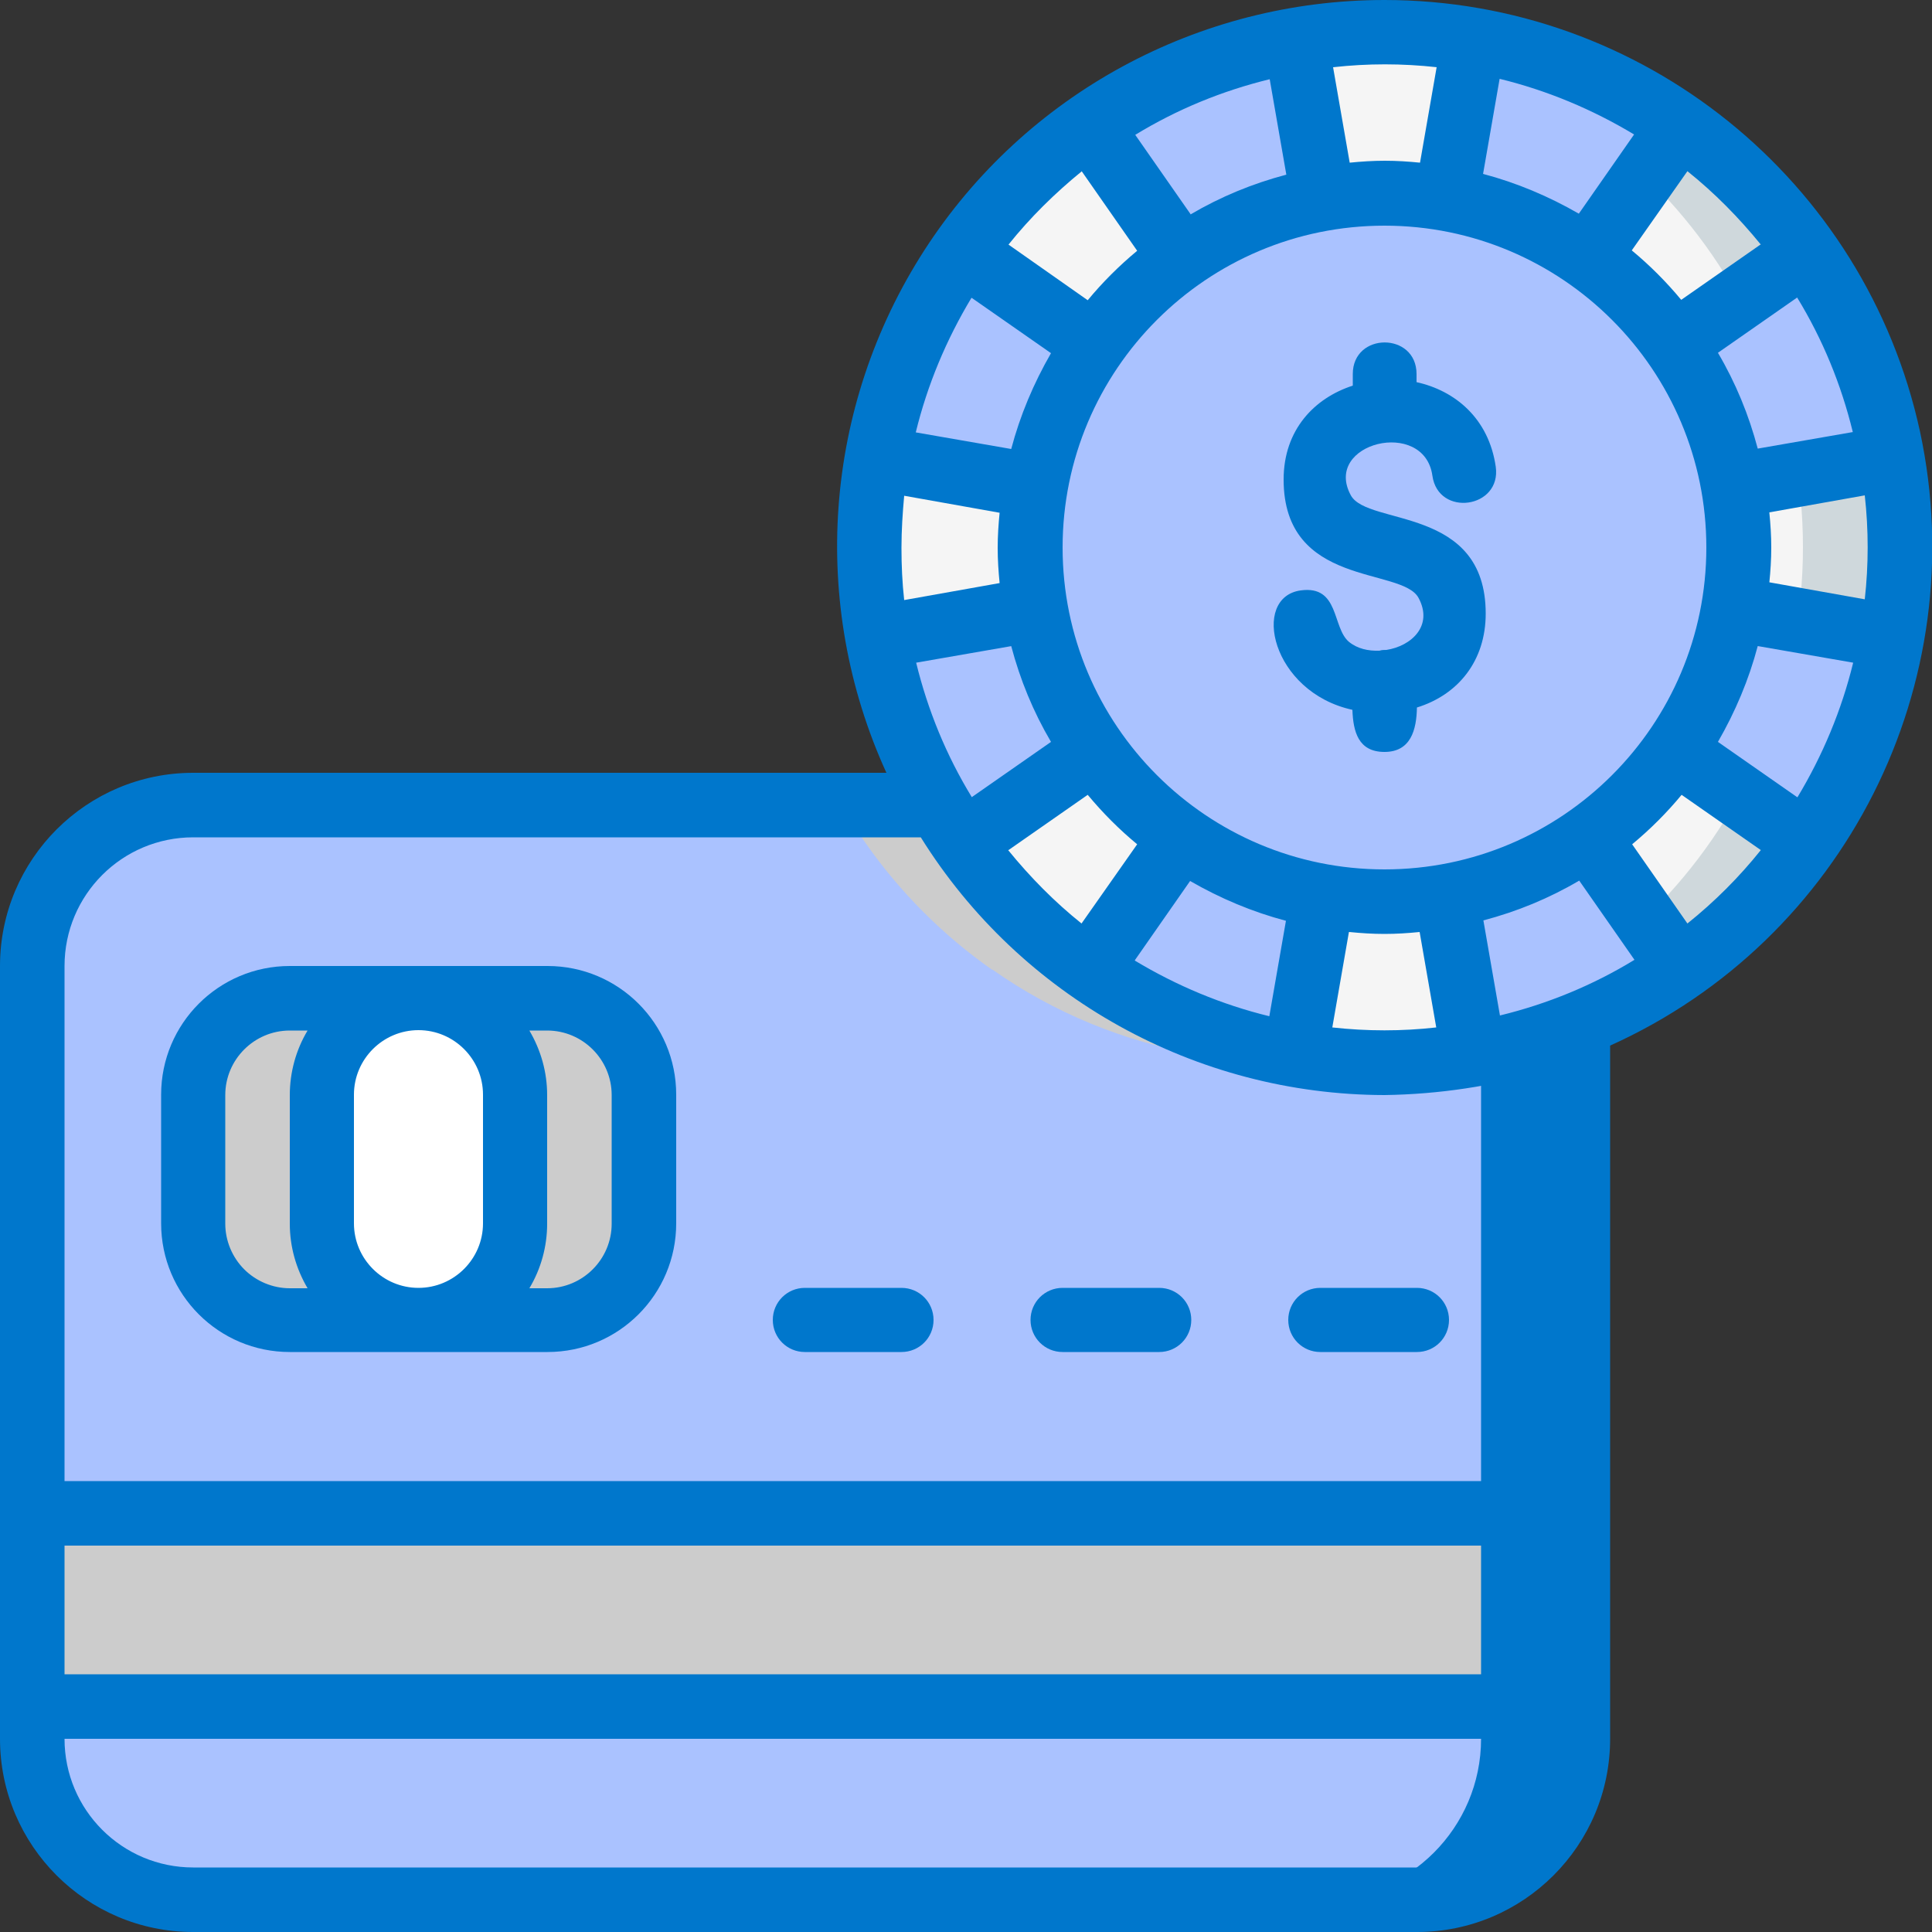 <?xml version="1.0" encoding="UTF-8"?>
<svg xmlns="http://www.w3.org/2000/svg" id="Layer_2" data-name="Layer 2" viewBox="0 0 50 50">
  <rect x="0" y="0" width="50" height="50" fill="#333333" stroke="none"/>
  <defs>
    <style>
      .cls-1 {
        fill: #ccc;
      }

      .cls-1, .cls-2, .cls-3, .cls-4, .cls-5, .cls-6, .cls-7 {
        stroke-width: 0px;
      }

      .cls-2 {
        opacity: 0;
      }

      .cls-2, .cls-5 {
        fill: #fff;
      }

      .cls-3 {
        fill: #f5f5f5;
      }

      .cls-4 {
        fill: #cfd8dc;
      }

      .cls-6 {
        fill: #aac2ff;
      }

      .cls-7 {
        fill: #07c;
      }
    </style>
  </defs>
  <g id="Layer_1-2" data-name="Layer 1">
    <g>
      <rect class="cls-2" x="0" width="50" height="50"></rect>
      <g id="Page-1">
        <g id="_041---Online-Gambling-Card-Payment" data-name="041---Online-Gambling-Card-Payment">
          <g id="Icons">
            <path id="Shape" class="cls-3" d="M44.86,15.76c-.23,1.32-.74,2.57-1.52,3.67l3.42,2.39c-.89,1.27-2,2.38-3.27,3.27l-2.39-3.42c-1.09.77-2.35,1.29-3.67,1.52l.72,4.11c-1.53.27-3.1.27-4.63,0l.72-4.11c-1.32-.23-2.57-.74-3.67-1.52l-2.39,3.42c-1.23-.87-2.3-1.93-3.18-3.14-.03-.04-.06-.09-.09-.13l3.42-2.39c-.77-1.09-1.29-2.35-1.52-3.67l-4.11.72c-.27-1.53-.27-3.1,0-4.63l4.11.72c.23-1.32.74-2.57,1.52-3.67l-3.42-2.39s.06-.09.09-.13c.88-1.21,1.96-2.28,3.18-3.14l2.39,3.42c1.09-.77,2.35-1.29,3.67-1.52l-.72-4.11c1.53-.27,3.1-.27,4.63,0l-.72,4.11c1.32.23,2.57.74,3.67,1.52l2.39-3.42c1.27.89,2.38,2,3.27,3.27l-3.42,2.39c.77,1.09,1.29,2.35,1.52,3.67l4.11-.72c.27,1.53.27,3.1,0,4.63l-4.11-.72Z"></path>
            <path id="Shape-2" data-name="Shape" class="cls-4" d="M35.83.83c-.42,0-.84.02-1.25.06,6.85.64,12.08,6.39,12.08,13.27s-5.23,12.63-12.08,13.27c.41.04.83.06,1.25.06,7.36,0,13.33-5.97,13.33-13.33S43.2.83,35.83.83Z"></path>
            <path id="Shape-3" data-name="Shape" class="cls-6" d="M34.24,5.14c-1.32.23-2.57.74-3.67,1.52l-2.39-3.42c1.6-1.12,3.42-1.87,5.33-2.21l.72,4.11Z"></path>
            <path id="Shape-4" data-name="Shape" class="cls-6" d="M43.48,3.24l-2.39,3.42c-1.09-.77-2.35-1.29-3.67-1.52l.72-4.11c1.92.33,3.74,1.09,5.33,2.21Z"></path>
            <path id="Shape-5" data-name="Shape" class="cls-6" d="M48.96,11.85l-4.11.72c-.23-1.32-.74-2.57-1.52-3.67l3.42-2.39c1.12,1.59,1.87,3.41,2.21,5.33Z"></path>
            <path id="Shape-6" data-name="Shape" class="cls-6" d="M48.96,16.48c-.33,1.92-1.09,3.74-2.21,5.33l-3.42-2.39c.77-1.09,1.29-2.35,1.52-3.67l4.11.72Z"></path>
            <g>
              <path id="Shape-7" data-name="Shape" class="cls-6" d="M43.48,25.09c-1.59,1.12-3.41,1.87-5.33,2.21l-.72-4.11c1.32-.23,2.57-.74,3.67-1.52l2.39,3.42Z"></path>
              <path id="Shape-8" data-name="Shape" class="cls-6" d="M34.24,23.19l-.72,4.11c-1.92-.34-3.74-1.09-5.33-2.21l2.39-3.42c1.09.77,2.35,1.29,3.67,1.52Z"></path>
              <path id="Shape-9" data-name="Shape" class="cls-6" d="M28.32,19.43l-3.42,2.39c-1.12-1.59-1.87-3.41-2.21-5.33l4.11-.72c.23,1.32.74,2.57,1.52,3.67Z"></path>
              <path id="Shape-10" data-name="Shape" class="cls-6" d="M28.32,8.91c-.77,1.09-1.29,2.35-1.52,3.67l-4.11-.72c.33-1.92,1.09-3.74,2.21-5.33l3.42,2.39Z"></path>
              <path id="Shape-11" data-name="Shape" class="cls-6" d="M45,14.17c0,.53-.05,1.07-.14,1.59-.67,3.8-3.64,6.77-7.43,7.43-1.05.19-2.13.19-3.18,0-3.8-.67-6.77-3.64-7.43-7.43-.19-1.05-.19-2.13,0-3.18.67-3.8,3.64-6.77,7.43-7.43,1.05-.19,2.13-.19,3.18,0,3.8.67,6.77,3.64,7.43,7.43.09.53.14,1.06.14,1.59Z"></path>
            </g>
            <path id="Shape-12" data-name="Shape" class="cls-6" d="M40.83,26.53v18.47c0,2.3-1.87,4.17-4.17,4.17H5c-1.11,0-2.16-.44-2.95-1.22s-1.22-1.84-1.22-2.95v-20c0-2.3,1.87-4.17,4.17-4.17h19.28c.19.34.4.67.62.98.89,1.27,2,2.38,3.27,3.27,1.59,1.12,3.41,1.87,5.33,2.2,2.46.43,4.99.17,7.32-.76Z"></path>
            <path id="Shape-13" data-name="Shape" class="cls-1" d="M25.68,25.09c1.59,1.12,3.41,1.87,5.33,2.2.76.14,1.54.21,2.32.21.42,0,.84-.02,1.25-.06-.36-.03-.72-.08-1.07-.14-1.92-.33-3.74-1.08-5.33-2.2-1.27-.89-2.38-2-3.27-3.27-.23-.32-.43-.64-.62-.98h-2.5c.19.34.4.67.62.98.89,1.27,2,2.38,3.27,3.27Z"></path>
            <path id="Shape-14" data-name="Shape" class="cls-7" d="M38.33,27.25v17.75c0,2.3-1.87,4.17-4.17,4.17h2.5c2.3,0,4.17-1.87,4.17-4.17v-18.47c-.81.32-1.65.56-2.5.72Z"></path>
            <path id="Rectangle-path" class="cls-1" d="M.83,39.17h40v5H.83v-5Z"></path>
            <path id="Rectangle-path-2" data-name="Rectangle-path" class="cls-7" d="M38.33,39.17h2.5v5h-2.5v-5Z"></path>
            <rect id="Rectangle-path-3" data-name="Rectangle-path" class="cls-1" x="5" y="25.83" width="11.67" height="8.33" rx="2.5" ry="2.5"></rect>
            <path id="Rectangle-path-4" data-name="Rectangle-path" class="cls-5" d="M10.83,25.83h0c1.38,0,2.5,1.12,2.5,2.5v3.33c0,1.38-1.12,2.5-2.5,2.5h0c-1.38,0-2.5-1.12-2.5-2.5v-3.33c0-1.38,1.12-2.5,2.5-2.5Z"></path>
          </g>
          <g id="Icons_copy" data-name="Icons copy">
            <path id="Shape-15" data-name="Shape" class="cls-7" d="M14.17,25h-6.67c-1.84,0-3.33,1.49-3.33,3.33v3.33c0,1.84,1.49,3.33,3.33,3.33h6.67c1.84,0,3.33-1.49,3.33-3.33v-3.33c0-1.84-1.49-3.33-3.33-3.33ZM12.5,28.33v3.33c0,.92-.75,1.67-1.67,1.67s-1.67-.75-1.67-1.67v-3.33c0-.92.75-1.67,1.67-1.67s1.67.75,1.67,1.67ZM5.83,31.67v-3.33c0-.92.75-1.67,1.67-1.67h.46c-.3.5-.46,1.08-.46,1.67v3.33c0,.59.16,1.16.46,1.67h-.46c-.44,0-.87-.18-1.18-.49s-.49-.74-.49-1.18ZM15.83,31.67c0,.92-.75,1.67-1.67,1.67h-.46c.3-.5.46-1.08.46-1.67v-3.33c0-.59-.16-1.16-.46-1.67h.46c.92,0,1.67.75,1.67,1.67v3.33Z"></path>
            <path id="Shape-16" data-name="Shape" class="cls-7" d="M35.83,0c-4.81,0-9.3,2.43-11.91,6.48s-2.98,9.14-.98,13.52H5c-2.76,0-5,2.24-5,5v20c0,2.76,2.24,5,5,5h31.67c2.76,0,5-2.24,5-5v-17.94c6.08-2.74,9.42-9.36,8.02-15.89C48.27,4.65,42.5,0,35.83,0h0ZM46.51,20.63l-2.05-1.43c.45-.78.8-1.61,1.03-2.48l2.47.43c-.3,1.23-.79,2.4-1.44,3.48h0ZM38.82,26.29l-.43-2.47c.87-.23,1.7-.57,2.48-1.03l1.43,2.05c-1.08.66-2.25,1.14-3.48,1.44h0ZM29.37,24.85l1.43-2.05c.78.45,1.61.8,2.48,1.03l-.43,2.47c-1.23-.3-2.4-.79-3.48-1.44h0ZM26.1,22l2.05-1.43c.39.47.82.9,1.28,1.28l-1.44,2.05c-.7-.56-1.33-1.2-1.9-1.9h0ZM23.33,14.17c0-.45.03-.9.07-1.34l2.47.44c-.03.3-.05.6-.05.91s.02.61.05.91l-2.47.44c-.05-.45-.07-.9-.07-1.34ZM25.15,7.71l2.05,1.43c-.45.78-.8,1.61-1.03,2.48l-2.47-.43c.3-1.23.79-2.4,1.44-3.48ZM26.17,16.72c.23.87.57,1.7,1.03,2.48l-2.05,1.43c-.66-1.08-1.14-2.25-1.44-3.48l2.47-.43ZM34.92,24.12c.3.03.6.05.91.05s.61-.02.91-.05l.43,2.47c-.89.1-1.79.1-2.69,0l.43-2.47ZM35.83,22.5c-4.6,0-8.33-3.73-8.33-8.33s3.73-8.33,8.33-8.33,8.33,3.73,8.33,8.33c0,4.6-3.73,8.33-8.33,8.33ZM30.81,5.54l-1.43-2.05c1.08-.66,2.25-1.14,3.48-1.44l.43,2.47c-.87.23-1.7.57-2.48,1.03ZM38.38,4.51l.43-2.47c1.23.3,2.4.79,3.48,1.44l-1.43,2.05c-.78-.45-1.61-.8-2.48-1.03ZM47.96,11.18l-2.47.43c-.23-.87-.57-1.7-1.03-2.48l2.05-1.43c.66,1.08,1.14,2.25,1.44,3.48ZM45.79,15.08c.03-.3.05-.6.05-.91s-.02-.61-.05-.91l2.47-.44c.1.89.1,1.8,0,2.69l-2.47-.44ZM45.56,6.33l-2.05,1.43c-.39-.47-.82-.9-1.28-1.28l1.44-2.05c.7.56,1.33,1.2,1.9,1.9h0ZM37.18,1.74l-.43,2.47c-.3-.03-.6-.05-.91-.05s-.61.02-.91.05l-.43-2.47c.89-.1,1.79-.1,2.69,0h0ZM28,4.44l1.43,2.05c-.47.39-.9.82-1.28,1.28l-2.05-1.44c.56-.7,1.2-1.33,1.9-1.9ZM40,43.33H1.67v-3.33h38.33v3.33ZM36.67,48.33H5c-1.84,0-3.33-1.49-3.33-3.33h38.33c0,1.84-1.49,3.33-3.33,3.33ZM40,38.33H1.67v-13.33c0-1.84,1.49-3.33,3.33-3.33h18.83c2.58,4.14,7.12,6.66,12,6.67,1.41-.02,2.81-.23,4.17-.63v10.63ZM43.67,23.9l-1.43-2.05c.47-.39.9-.82,1.28-1.28l2.05,1.43c-.56.7-1.2,1.34-1.9,1.9Z"></path>
            <path id="Shape-17" data-name="Shape" class="cls-7" d="M23.33,33.33h-2.5c-.46,0-.83.37-.83.83s.37.83.83.83h2.5c.46,0,.83-.37.83-.83s-.37-.83-.83-.83Z"></path>
            <path id="Shape-18" data-name="Shape" class="cls-7" d="M30,33.33h-2.5c-.46,0-.83.37-.83.83s.37.83.83.83h2.5c.46,0,.83-.37.83-.83s-.37-.83-.83-.83Z"></path>
            <path id="Shape-19" data-name="Shape" class="cls-7" d="M36.67,33.33h-2.5c-.46,0-.83.37-.83.83s.37.83.83.83h2.5c.46,0,.83-.37.83-.83s-.37-.83-.83-.83Z"></path>
          </g>
          <path class="cls-7" d="M36.66,9.9c0-.08,0-.15,0-.22,0-1.09-1.65-1.09-1.65,0,0,.09,0,.19,0,.3-.99.32-1.79,1.14-1.79,2.43,0,2.8,3.05,2.26,3.49,3.06.39.72-.18,1.25-.83,1.35-.06,0-.12,0-.18.02-.29.01-.57-.05-.79-.23-.44-.37-.24-1.47-1.25-1.33-1.29.18-.76,2.63,1.34,3.09.02.56.15,1.09.83,1.09s.83-.57.84-1.15c1.07-.33,1.78-1.21,1.78-2.43,0-2.8-3.05-2.26-3.49-3.06-.74-1.36,1.9-2.01,2.11-.51.15,1.08,1.79.85,1.64-.23-.18-1.25-1.05-1.97-2.05-2.19Z"></path>
        </g>
      </g>
    </g>
  </g>
</svg>
